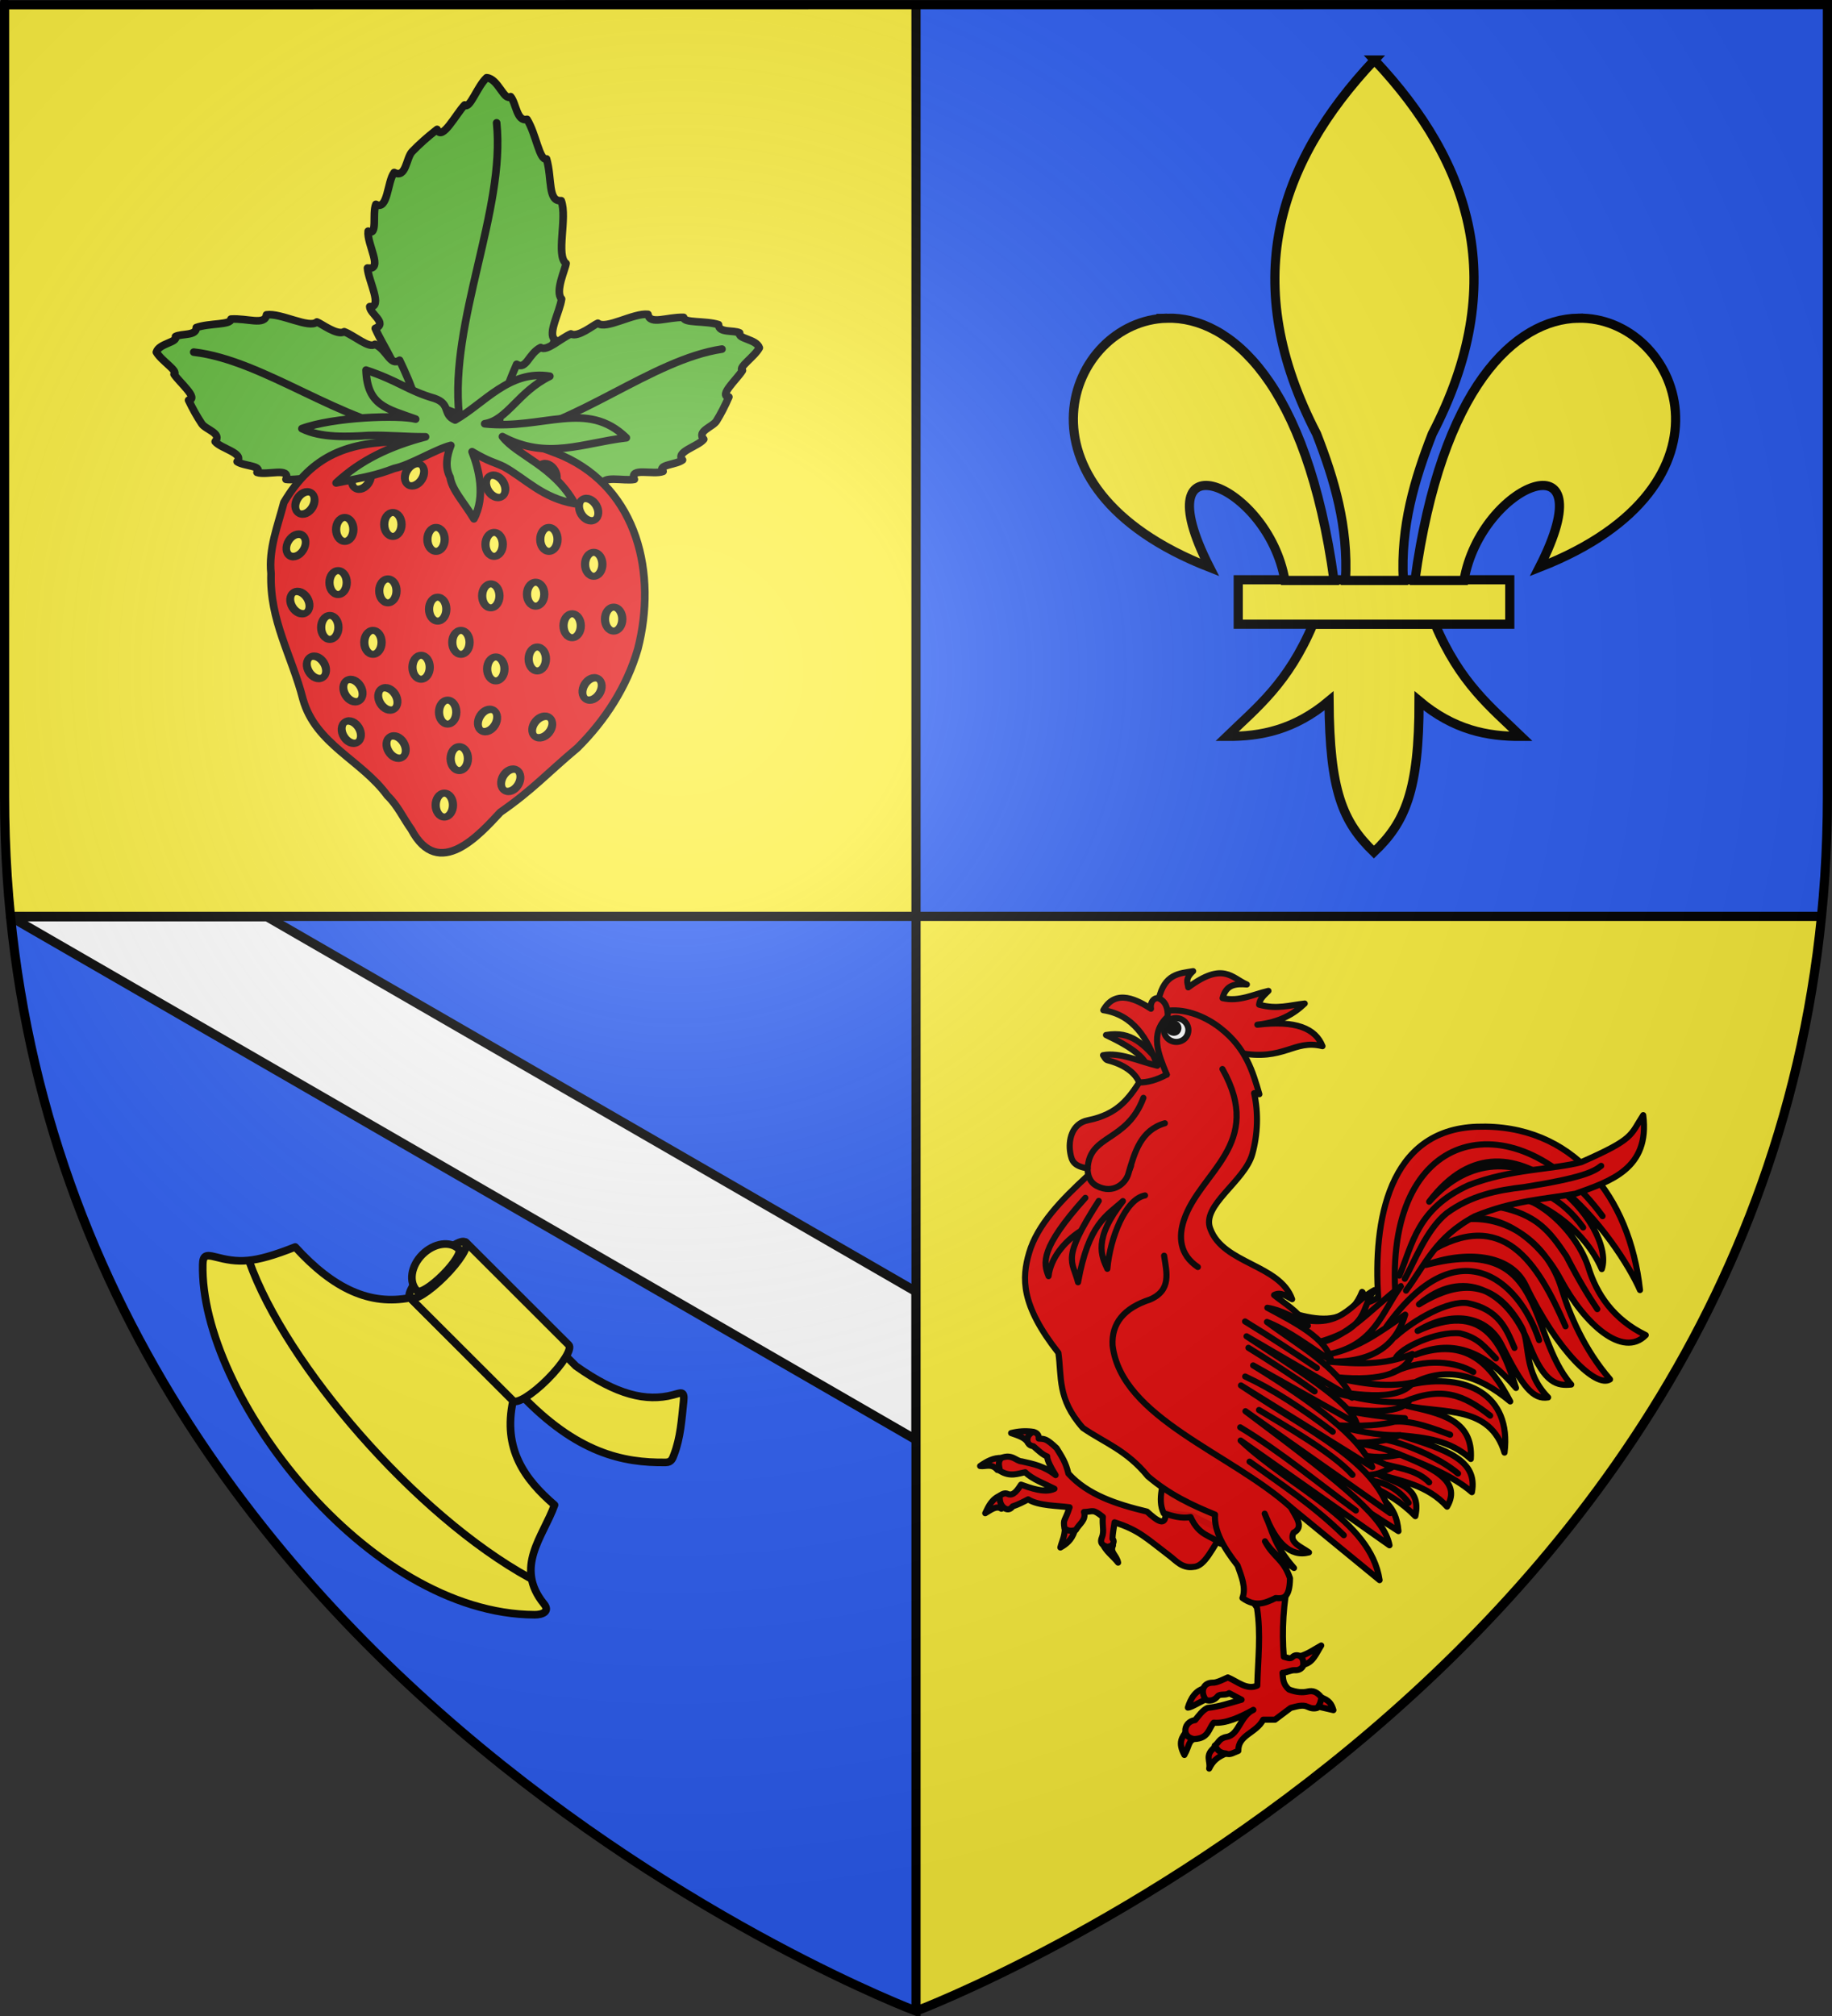 <svg height="660" width="600" xmlns="http://www.w3.org/2000/svg" xmlns:xlink="http://www.w3.org/1999/xlink"><rect width="100%" height="100%" fill="#333333" stroke="none"/><radialGradient id="a" cx="221.445" cy="226.331" gradientTransform="matrix(1.353 0 0 1.349 -77.629 -85.747)" gradientUnits="userSpaceOnUse" r="300"><stop offset="0" stop-color="#fff" stop-opacity=".314"/><stop offset=".19" stop-color="#fff" stop-opacity=".251"/><stop offset=".6" stop-color="#6b6b6b" stop-opacity=".125"/><stop offset="1" stop-opacity=".125"/></radialGradient><g><g fill-rule="evenodd"><path d="m598.5 1.5v259.246c0 13.518-.669 26.64-1.937 39.39h-296.563v-298.636z" fill="#2b5df2"/><path d="m300 300.136 0 358.364s-270.993-101.918-296.563-358.364z" fill="#2b5df2"/><path d="m3.438 300.137 296.562 171.219v-48.496l-212.562-122.723z" fill="#fff" stroke="#000" stroke-linecap="round" stroke-linejoin="round" stroke-width="3"/><path d="m300 300.078v358.318s270.894-101.918 296.553-358.318z" fill="#fcef3c"/><path d="m1.5 1.5v259.246c0 13.518.669 26.64 1.938 39.39h296.562v-298.636z" fill="#fcef3c"/></g><path d="m3 300h592.713m-295.713 358.5v-657" fill="none" stroke="#000" stroke-width="3"/></g><g stroke="#000"><g fill="#fcef3c" stroke-width=".984" transform="matrix(3.05 0 0 3.05 339.329 12.362)"><path d="m29.739 62.946c-2.69 6.351-6.015 8.922-9.244 12.043 3.618.017 7.225-.678 10.963-3.814.064 9.675 1.458 12.982 4.819 16.233 3.323-3.149 4.858-6.547 4.847-16.233 3.738 3.136 7.335 3.83 10.953 3.814-3.228-3.121-6.544-5.693-9.234-12.043z" fill-rule="evenodd" stroke-width=".984"/><path d="m21.707 58.178h29.159v4.772h-29.159z" stroke-width=".984"/><g fill-rule="evenodd" stroke-width="3.272" transform="matrix(.301 0 0 .301 -1.678 0)"><path d="m126.281 7.938c-34.942 37.095-48.392 79.826-20.625 133.344 6.342 16.258 11.338 33.045 10.312 52.25h20.625c-1.026-19.205 3.971-35.992 10.312-52.25 27.767-53.518 14.317-96.249-20.625-133.344z"/><path d="m52.25 100c-35.235.845-58.727 60.018 15.219 88.875-24.44-47.874 20.896-30.132 26.875 4.656h17.531c-9.679-70.661-37.052-94.073-59.625-93.531z"/><path d="m198.969 100c-22.301.418-48.764 24.284-58.25 93.531h17.5c5.98-34.788 51.346-52.531 26.906-4.656 74.894-29.227 49.821-89.549 13.844-88.875z"/></g></g><g stroke-linecap="round" stroke-linejoin="round"><g stroke-width="1.003" transform="matrix(.997 0 0 .997 .379 .454)"><g fill="#5ab532" fill-rule="evenodd" stroke-width="2.807" transform="matrix(-.806 .385 .386 .805 172.528 286.33)"><g stroke-width="2.269" transform="matrix(.267 -1.208 1.208 .267 -63.936 -476.03)"><path d="m-244.681 65.132c-5.121-5.816-5.612-17.454-5.612-26.937 4.167.548 2.409-5.334 5.629-9.202 2.694.573 5.478-6.216 8.202-9.048 2.954.287 6.312-6.381 7.495-7.565 3.68 1.082 10.458-8.755 15.584-10.363 2.262 3.406 6.793-1.955 12.476-4.228.793 2.064 7.758-2.152 12.833-2.681 1.284 2.875 5.772-.435 8.32-.327.089 2.396 6.533-.402 8.823 2.146-.298 3.77-4.381 9.83-2.358 10.137-.476 3.57-4.45 12.101-.68 10.928 0 3.637-.198 6.777-.638 9.918-.363 2.587-5.255 6.365-1.606 8.04-.816 3.266-7.852 8.471-4.104 10.116-1.469 2.627-7.916 5.396-4.875 6.719-2.733 2.733-12.125 3.493-8.506 6.916-3.068 2.13-12.181 3.54-9.452 6.553-1.739 1.304-7.227-1.253-6.108 2.703-3.142.813-6.555 1.176-9.605 1.786-12.756 2.551-15.922.419-25.815-5.612z"/><path d="m-244.841 65.159c23.677-14.815 39.436-48.439 61.508-62.302"/></g><g stroke-width="2.807"><g transform="translate(210.779 -228.601)"><path d="m-244.681 65.132c-5.121-5.816-5.612-17.454-5.612-26.937 4.167.548 2.409-5.334 5.629-9.202 2.694.573 5.478-6.216 8.202-9.048 2.954.287 6.312-6.381 7.495-7.565 3.68 1.082 10.458-8.755 15.584-10.363 2.262 3.406 6.793-1.955 12.476-4.228.793 2.064 7.758-2.152 12.833-2.681 1.284 2.875 5.772-.435 8.32-.327.089 2.396 6.533-.402 8.823 2.146-.298 3.77-4.381 9.83-2.358 10.137-.476 3.57-4.45 12.101-.68 10.928 0 3.637-.198 6.777-.638 9.918-.363 2.587-5.255 6.365-1.606 8.04-.816 3.266-7.852 8.471-4.104 10.116-1.469 2.627-7.916 5.396-4.875 6.719-2.733 2.733-12.125 3.493-8.506 6.916-3.068 2.13-12.181 3.54-9.452 6.553-1.739 1.304-7.227-1.253-6.108 2.703-3.142.813-6.555 1.176-9.605 1.786-12.756 2.551-15.922.419-25.815-5.612z"/><path d="m-244.841 65.159c23.677-14.815 39.436-48.439 61.508-62.302"/></g><g transform="matrix(-.654 .756 .756 .654 -270.251 -6.248)"><path d="m-244.681 65.132c-5.121-5.816-5.612-17.454-5.612-26.937 4.167.548 2.409-5.334 5.629-9.202 2.694.573 5.478-6.216 8.202-9.048 2.954.287 6.312-6.381 7.495-7.565 3.68 1.082 10.458-8.755 15.584-10.363 2.262 3.406 6.793-1.955 12.476-4.228.793 2.064 7.758-2.152 12.833-2.681 1.284 2.875 5.772-.435 8.32-.327.089 2.396 6.533-.402 8.823 2.146-.298 3.77-4.381 9.83-2.358 10.137-.476 3.57-4.45 12.101-.68 10.928 0 3.637-.198 6.777-.638 9.918-.363 2.587-5.255 6.365-1.606 8.04-.816 3.266-7.852 8.471-4.104 10.116-1.469 2.627-7.916 5.396-4.875 6.719-2.733 2.733-12.125 3.493-8.506 6.916-3.068 2.13-12.181 3.54-9.452 6.553-1.739 1.304-7.227-1.253-6.108 2.703-3.142.813-6.555 1.176-9.605 1.786-12.756 2.551-15.922.419-25.815-5.612z"/><path d="m-244.841 65.159c23.677-14.815 39.436-48.439 61.508-62.302"/></g></g></g><g stroke-width="2.498" transform="matrix(-.709 -.709 .709 -.709 101.068 1485.055)"><path d="m923.693 967.019c12.359-12.465 17.875-23.832 13.329-41.554-3.993-6.803-7.184-14.342-13.475-19.426-10.525-11.235-23.69-14.143-36.511-21.713-13.303-7.497-27.659-.54-41.864-2.757-4.617.111-9.161-1.614-13.385-2.283-18.296-5.615-16.981 14.81-16.638 24.608-2.305 12.639-1.81 19.934-2.95 32.759-.047 12.787 2.697 25.639 8.909 36.89 12.891 21.846 36.948 36.96 62.125 27.312 14.948-6.209 24.602-13.299 34.166-26.446 2.377-3.292 3.822-4.18 6.295-7.39z" fill="#e20909" fill-rule="evenodd" stroke-width="2.498"/><g fill="#fcef3c" stroke-width="8.286" transform="matrix(-.213 .213 -.213 -.213 839.962 1116.627)"><ellipse cx="-215.743" cy="-25.141" rx="11.735" ry="18.956" stroke-width="11.162" transform="matrix(.802 0 0 .687 -166.55 305.365)"/><ellipse cx="-215.743" cy="-25.141" rx="11.735" ry="18.956" stroke-width="11.162" transform="matrix(.802 0 0 .687 -144.885 364.943)"/><ellipse cx="-215.743" cy="-25.141" rx="11.735" ry="18.956" stroke-width="11.162" transform="matrix(.802 0 0 .687 -190.02 372.164)"/><ellipse cx="-215.743" cy="-25.141" rx="11.735" ry="18.956" stroke-width="11.162" transform="matrix(.802 0 0 .687 -385.001 262.036)"/><ellipse cx="-215.743" cy="-25.141" rx="11.735" ry="18.956" stroke-width="11.162" transform="matrix(.802 0 0 .687 -338.061 278.285)"/><ellipse cx="-215.743" cy="-25.141" rx="11.735" ry="18.956" stroke-width="11.162" transform="matrix(.802 0 0 .687 -274.872 283.701)"/><ellipse cx="-215.743" cy="-25.141" rx="11.735" ry="18.956" stroke-width="11.162" transform="matrix(.802 0 0 .687 -215.295 278.285)"/><ellipse cx="-215.743" cy="-25.141" rx="11.735" ry="18.956" stroke-width="11.162" transform="matrix(.802 0 0 .687 -437.357 267.452)"/><ellipse cx="-215.743" cy="-25.141" rx="11.735" ry="18.956" stroke-width="11.162" transform="matrix(.802 0 0 .687 -444.578 325.225)"/><ellipse cx="-215.743" cy="-25.141" rx="11.735" ry="18.956" stroke-width="11.162" transform="matrix(.802 0 0 .687 -453.605 373.97)"/><ellipse cx="-215.743" cy="-25.141" rx="11.735" ry="18.956" stroke-width="11.162" transform="matrix(.802 0 0 .687 -336.255 354.111)"/><ellipse cx="-215.743" cy="-25.141" rx="11.735" ry="18.956" stroke-width="11.162" transform="matrix(.802 0 0 .687 -310.98 390.218)"/><ellipse cx="-215.743" cy="-25.141" rx="11.735" ry="18.956" stroke-width="11.162" transform="matrix(.802 0 0 .687 -325.423 466.044)"/><ellipse cx="-215.743" cy="-25.141" rx="11.735" ry="18.956" stroke-width="11.162" transform="matrix(.802 0 0 .687 -312.785 516.595)"/><ellipse cx="-215.743" cy="-25.141" rx="11.735" ry="18.956" stroke-width="11.162" transform="matrix(.802 0 0 .687 -329.034 567.145)"/><ellipse cx="-215.743" cy="-25.141" rx="11.735" ry="18.956" stroke-width="11.162" transform="matrix(.625 .503 -.431 .535 -271.565 586.959)"/><g stroke-width="11.162"><ellipse cx="-215.743" cy="-25.141" rx="11.735" ry="18.956" transform="matrix(.802 0 0 .687 -227.933 408.272)"/><ellipse cx="-215.743" cy="-25.141" rx="11.735" ry="18.956" transform="matrix(.802 0 0 .687 -229.738 337.862)"/><ellipse cx="-215.743" cy="-25.141" rx="11.735" ry="18.956" transform="matrix(.802 0 0 .687 -278.483 339.668)"/><ellipse cx="-215.743" cy="-25.141" rx="11.735" ry="18.956" transform="matrix(.802 0 0 .687 -273.067 419.104)"/><ellipse cx="-215.743" cy="-25.141" rx="11.735" ry="18.956" transform="matrix(.802 0 0 .687 -354.309 417.299)"/><ellipse cx="-215.743" cy="-25.141" rx="11.735" ry="18.956" transform="matrix(.802 0 0 .687 -390.417 334.251)"/><ellipse cx="-215.743" cy="-25.141" rx="11.735" ry="18.956" transform="matrix(.802 0 0 .687 -406.665 390.218)"/><ellipse cx="-215.743" cy="-25.141" rx="11.735" ry="18.956" transform="matrix(.687 -.415 .355 .588 -406.391 359.68)"/><ellipse cx="-215.743" cy="-25.141" rx="11.735" ry="18.956" transform="matrix(.687 -.415 .355 .588 -444.304 350.653)"/><ellipse cx="-215.743" cy="-25.141" rx="11.735" ry="18.956" transform="matrix(.687 -.415 .355 .588 -397.364 412.036)"/><ellipse cx="-215.743" cy="-25.141" rx="11.735" ry="18.956" transform="matrix(.687 -.415 .355 .588 -502.076 254.968)"/><ellipse cx="-215.743" cy="-25.141" rx="11.735" ry="18.956" transform="matrix(.687 -.415 .355 .588 -187.94 153.867)"/><ellipse cx="-215.743" cy="-25.141" rx="11.735" ry="18.956" transform="matrix(.687 -.415 .355 .588 -233.075 115.954)"/><ellipse cx="-215.743" cy="-25.141" rx="11.735" ry="18.956" transform="matrix(.687 -.415 .355 .588 -289.042 128.591)"/><ellipse cx="-215.743" cy="-25.141" rx="11.735" ry="18.956" transform="matrix(-.687 -.415 -.355 .588 -749.449 119.565)"/><ellipse cx="-215.743" cy="-25.141" rx="11.735" ry="18.956" transform="matrix(.687 -.415 .355 .588 -484.023 325.378)"/><ellipse cx="-215.743" cy="-25.141" rx="11.735" ry="18.956" transform="matrix(.687 -.415 .355 .588 -446.11 395.788)"/><ellipse cx="-215.743" cy="-25.141" rx="11.735" ry="18.956" transform="matrix(-.687 -.415 -.355 .588 -498.501 348.848)"/><ellipse cx="-215.743" cy="-25.141" rx="11.735" ry="18.956" transform="matrix(-.687 -.415 -.355 .588 -586.965 448.144)"/><ellipse cx="-215.743" cy="-25.141" rx="11.735" ry="18.956" transform="matrix(-.687 -.415 -.355 .588 -612.24 383.15)"/><ellipse cx="-215.743" cy="-25.141" rx="11.735" ry="18.956" transform="matrix(-.687 -.415 -.355 .588 -810.832 146.645)"/><ellipse cx="-215.743" cy="-25.141" rx="11.735" ry="18.956" transform="matrix(-.687 -.415 -.355 .588 -691.677 115.954)"/></g></g><g stroke-width="2.498"><path d="m948.656 975.156c-8.555-7.985-13.842-4.061-22.843.155 4.829-2.828 19.502-18.506 24.146-28.556-6.625 2.215-12.434 8.638-17.081 13.903-4.272 4.501-9.122 8.42-13.459 12.831 6.037-10.357 9.653-20.376 10.042-31.399-5.856 8.753-7.4 10.872-10.107 16.826-3.016 4.598-5.059 13.811-7.786 18.456-1.44-3.315-3.61-6.446-7.182-7.53-3.392-2.512-8.591-2.526-15.165-4.137 2.436 8.012 10.567 12.784 15.964 15.12-6.574 1.717-7.218 2.595-10.797 3.871-7.964 2.315-16.144 1.639-25.029 7.887 13.558 3.926 24.59-2.252 32.304-1.233-15.888 4.848-20.12 17.271-28.984 28.436 18.135-.26 21.023-17.388 36.062-29.572-4.421 6.109-.33 15.075-4.092 26.101 10.897-7.785 8.909-21.617 11.804-32.071 4.282-1.735 4.557 2.801 9.844.197 7.967-4.401 12.134-4.164 22.361-9.284z" fill="#5ab532" fill-rule="evenodd"/><ellipse cx="676.789" cy="-1113.036" fill="#fcef3c" rx="2.838" ry="3.927" transform="matrix(.971 -.24 -.24 -.971 0 0)"/></g></g></g><g stroke-width="2" transform="translate(709.998 -39.389)"><path d="m-378.849 508.551c2.352.822 4.457 1.43 5.48 3.095 2.188-.817 2.245-1.866 1.38-3.56-2.305-.281-4.614-.112-6.86.465zm-10.15 10.786c1.87.281 3.683-1.02 5.679 1.302 1.969-.877 2.377-1.663 1.42-3.932-2.688-.149-4.982 1.133-7.098 2.63zm7.032 9.497c-3.15 1.114-4.214 3.562-5.36 5.951 1.811-1.053 3.665-2.595 5.294-1.461 1.546-1.309 1.462-3.248.066-4.49zm20.672 9.298c.313 3.976-.831 5.45-1.42 7.877 1.936-1.062 3.676-2.477 4.617-5.247-.736-3.47-2.102-2.025-3.198-2.63zm12.91 7.611c1.41 2.222 2.829 3.032 4.578 5.22-.433-2.4-2.779-3.387-1.685-5.579-1.198-.788-1.938-.639-2.892.359zm71.104 32.358c-2.331 1.262-4.225 2.742-7.284 3.64.326.855-.354 2.141 1.425 2.632 3.177-.591 4.239-3.732 5.859-6.272zm-43.677 20.321c1.489-.09 4.541-2.384 7.295-3.226.671-.868-.398-2.077-1.075-3.215-3.709.386-5.393 3.702-6.221 6.44zm43.318-3.438c-1.669 1.523-1.181 1.997-1.237 2.982l5.586 1.288c-.658-2.122-1.404-3.293-4.349-4.27zm-43.594 11.001c-1.7 2.117-3.055 3.896-.862 7.943 1.842-3.358 1.077-4.416 3.83-5.741-.177-1.898-1.375-1.721-2.967-2.202zm9.193 5.338c-3.633 2.817-1.351 4.502-1.941 7.065 1.125-2.407 2.694-3.891 6.103-5.154-.829-1.65-2.017-1.246-4.163-1.911z" fill="#e20909" fill-rule="evenodd"/><path d="m-328.245 534.551 8.792 1.073 10.293 5.152c-3.813 5.316-6.186 11.542-10.079 11.593-3.582.501-5.633-2.045-7.54-3.494-7.927-6.018-10.207-8.553-18.193-11.105-.316 2.261-.618 3.712-.686 5.375.789.817.148 1.446.043 2.139-1.147.294-1.359.832-2.788.107-1.276-.75-1.076-1.749-.681-2.73.804-1.996-.016-3.962.294-6.653-3.412-2.741-3.067-1.726-6.194-1.613.807 2.634-1.55 3.86-2.641 5.844-1.251.407-2.502.52-3.753-.537-.478-3.188.094-1.978 1.677-6.853-3.661-.533-10.213-.431-13.562-2.598-1.515.796-3.317 1.734-5.064 2.293-.988 1.322-1.959 1.093-2.851.493-1.4-1.204-1.352-2.553-1.46-3.887.952-.774 1.833-1.061 2.69-.672 1.895.86 3.307-1.497 4.347-3.041 2.733.949 7.788 2.917 10.951 1.346-2.971-1.529-7.488-3.209-9.572-5.423-2.352.445-4.943 1.645-8.279-.444-.2-1.408-.87-2.815.442-4.223 3.563-1.404 4.854 1.059 6.671 1.123 3.839.869 7.326 1.52 11.115 4.496-1.355-2.129-2.85-4.939-2.754-6.111-1.467-.53-2.847-1.875-4.496-3.322-1.368-.287-1.667-.74-1.971-1.623-.155-1.437.476-2.481 1.93-3.113 1.222.34 1.876 1.018 1.75 2.209 2.006.113 2.551.013 5.868 3.138 1.765 2.868 2.986 4.596 3.861 8.315 6.315 6.994 15.828 10.075 25.734 12.452 3.277 2.955 6.24 5.305 6.106.293z" fill="#e20909" fill-rule="evenodd"/><path d="m-294.148 549.042 6.326 6.441c-1.886 8.766-2.403 17.533-1.716 26.299.889.198 2.075.84 2.738.177.909-.911 1.711-.693 2.517-.459 1.322.972 1.09 2.1 1.136 3.199-.572 1.067-1.511 1.554-2.815 1.486-1.256-.066-2.498.744-4.004.857.223 1.825.018 3.65 2.144 5.475 2.577.971 4.492 1.022 6.197.643 1.606-.357 2.924.066 4.418 1.933-.215 1.145-.397 2.29-1.394 3.435-.992.294-2.047.175-3.173-.374-1.655-.808-3.675-.056-5.512.374l-5.147 3.864h-3.86c-2.296 4.469-8.227 4.904-8.149 10.198-1.341.457-2.748 1.501-3.967.859-2.595-.186-2.929-1.504-3.753-2.576 1.282-.864 1.361-2.411 3.934-2.852 4.013-.687 4.384-6.906 8.719-8.849-4.543 2.487-8.997 4.53-12.974 4.186-1.777 2.004-1.578 5.161-6.433 5.367-4.306-.619-3.44-5.759.326-6.198 1.261-1.525 2.428-3.238 4.07-4 3.915-.398 7.485-1.662 11.151-2.684l-4.074-2.147c-1.134.877-2.95.062-3.761 1.042-1.197 1.447-2.7 1.608-3.828 1.182-1.864-2.395-1.153-5.619 2.141-5.655 1.379.111 3.847-1.216 5.019-1.721 3.177 1.336 6.213 4.211 9.65 2.684.196-8.477 1.253-16.811-.107-25.548-.443-.61-.865-1.221-1.266-1.831-.633-.964-1.212-1.928-1.737-2.892l-1.072-9.232z" fill="#e20909" fill-rule="evenodd"/><path d="m-328.31 520.193c-.311 4.643-2.863 9.74-.563 14.623 2.933.899 5.866 1.809 8.798 1.227 2.932 6.418 6.562 5.843 9.848 8.718l3.589-9.638" fill="#e20909" fill-opacity=".941" fill-rule="evenodd"/><path d="m-303.996 463.452c15.513 4.613 33.598 15.187 40.087-1.116 1.566.791-2.382 6.182 5.289 1.88-1.683-25.061 3.263-54.937 32.322-55.953 31.357-1.096 50.038 22.851 53.412 53.461-6.526-15.117-41.223-65.74-69.051-28.912 27.577-30.71 61.31 7.792 56.542 22.063-6.543-15.002-23.54-24.832-32.803-23.862 10.913-1.9 24.793 11.652 28.491 23.518 2.613 8.383 7.971 16.728 18.709 21.947-7.436 7.629-19.969-3.469-27.869-18.192-6.954-12.958-19.319-21.879-30.698-19.744 14.089-1.074 26.656 8.623 30.92 22.46 2.751 8.928 7.464 20.142 15.954 29.964-4.475 2.963-17.237-9.144-27.62-30.762-5.094-10.605-20.227-11.316-32.643-6.698 39.795-10.361 32.999 22.403 47.55 39.157-4.364.428-8.711-.036-13.77-13.042-7.121-18.307-21.967-25.24-36.088-13.208 13.798-8.517 25.137-7.638 33.536 7.277 3.122 5.543.327 14.551 8.753 23.178-4.89.817-8.394-3.462-15.221-17.138-4.873-9.762-16.438-11.402-27.53-4.611 21.503-9.883 27.432 3.549 32.237 18.665-9.491-11.235-20.149-16.49-32.924-10.892 16.787-5.889 24.746 3.278 31.03 15.302-10.43-8.676-21.068-11.927-32.616-5.534 18.086-3.999 33.108 3.248 30.744 22.286-4.73-15.563-19.856-12.707-31.914-15.286 10.67 2.418 21.745 4.468 20.873 17.368-6.862-6.205-14.971-6.986-23.086-7.744 15.499 4.818 25.397 8.218 23.445 18.621-6.04-5.276-15.325-8.989-24.583-12.715 10.733 4.376 21.602 8.714 16.452 17.45-6.452-7.116-14.972-8.319-23.039-10.817 5.928 3.194 14.857 3.852 12.641 13.928-4.458-4.537-9.285-7.469-14.278-9.679 2.935 4.821 7.936 5.303 8.752 14.574l-16.111-10.322-35.021-26.639z" fill="#e20909" fill-rule="evenodd"/><path d="m-328.408 369.852-2.121-3.293c1.913-8.414 6.737-8.454 11.304-9.234-2.826 2.595-1.763 3.791-1.611 5.315 11.477-8.517 14.298-3.051 19.202-.949-3.502-.279-6.794-.12-7.954 4.476 5.45 1.255 10.082-1.263 15.018-2.38-1.285 1.342-2.869 2.503-3.061 4.513 5.906 1.644 10.162.131 14.946-.372-3.574 3.424-8.172 6.137-15.522 6.938 12.707-1.547 19.096 1.296 21.337 7.02-9.562-2.353-12.397 5.018-27.418 2.171z" fill="#e20909" fill-rule="evenodd"/><path d="m-286.489 470.571c15.827 4.864 18.827-4.715 26.677-8.832-4.931 5.87-.732 12.27-19.391 17.341 9.187-.507 18.678-11.569 28.054-18.649-6.32 8.466-8.463 19.352-24.082 22.428 10.393-2.096 17.713-7.837 25.453-13.08-2.823 9.367-9.646 15.644-24.889 15.413 9.008.684 18.017 1.324 27.211-2.541-2.714 7.151-12.419 9.186-27.433 7.336 9.046 1.885 18.064 3.952 27.712 1.98-5.187 6.787-19.644 3.743-32.998 1.868 10.398 1.99 20.451 5.482 31.554 4.408-3.818 4.508-15.34 2.995-26.392 1.849 8.047 1.543 15.977 3.208 25.141 3.591-6.606 2.691-14.91 2.665-23.418 2.314 7.095 1.683 14.17 3.453 21.701 3.239-3.939 1.89-9.432 2.666-16.394 2.39 6.237.63 11.724 1.968 16.461 4.014-3.246.522-5.985 1.282-12.794.136 3.606 1.203 7.134 2.455 10.064 4.082-3.18 1.616-6.225 3.348-12.97 1.857l-14.938-11.594z" fill="#e20909" fill-rule="evenodd"/><path d="m-310.387 375.925c8.597 6.667 10.736 14.529 12.842 21.691l-1.716-.345c1.463 6.465 1.184 13.504-.584 19.899-2.499 9.044-16.869 16.891-13.739 24.562 4.235 11.482 22.747 11.608 26.767 22.993-1.889-.944-3.666-2.558-5.911-1.362 3.655 2.956 7.198 4.744 11.075 10.03-4.293-2.622-8.613-5.107-13.278-5.864 9.414 5.057 19.271 9.985 20.922 17.284-7.019-4.419-14.037-9.926-21.056-12.642 10.354 7.738 22.781 14.425 27.905 24.813l-34.585-20.121c15.6 10.346 33.989 21.334 36.067 28.563l-33.902-19.029c19.344 11.872 34.924 23.285 39.025 33.295l-43.022-26.739c23.856 16.106 43.318 24.283 48.895 41.801l-47.413-33.359c34.971 26.119 45.476 35.241 47.168 43.895l-48.754-34.291c16.861 15.858 42.552 26.001 45.51 45.694l-29.063-23.834c1.563 3.06 4.54 6.447.891 8.306-1.611 3.225 2.479 4.596 5.05 6.46-6.178 1.604-10.87-3.256-14.509-12.691 2.592 5.545 2.872 10.148 9.602 17.791-2.458-1.845-6.603-4.176-9.506-8.734 2.92 5.476 5.95 5.59 8.197 12.076-.085 6.847-2.38 6.687-4.687 6.492-3.573 1.73-6.619 3.019-10.888-.017 1.258-3.294-.29-6.989-1.597-10.649-4.483-5.675-7.771-11.278-7.374-16.654-7.477-3.058-14.907-6.495-22.011-12.55-6.992-8.559-14.163-10.933-21.262-15.805-8.481-9.536-6.898-16.752-8.037-24.596-12.383-15.744-11.994-24.516-9.587-32.742 2.692-9.201 10.596-17.348 19.086-25.154 8.72-5.181 14.875-12.274 18.805-21.882l-1.866-8.774c1.525-2.712 3.539-5.845 9.056-2.539-5.171-8.95-4.022-14.136-.434-20.777 5.615-1.033 12.419 1.24 17.919 5.505z" fill="#e20909" fill-rule="evenodd"/><path d="m-347.778 378.238c8.427-1.458 12.445 3.152 17.963 9.355l-4.19 2.521c.139-4.009-5.405-7.957-13.773-11.876z" fill="#d40000" fill-rule="evenodd"/><path d="m-349.681 425.275c4.667 1.552 8.316.804 10.092-4.173" fill="none"/><path d="m-321.116 377.609a3.485 3.381 13.429 1 1 -6.792-1.565 3.485 3.381 13.429 1 1 6.792 1.565z" fill="none"/><path d="m-336.524 393.206c-3.758 5.717-7.291 10.963-17.171 12.937-5.377 1.074-6.474 6.702-5.772 10.691.44 2.501 1.049 4.37 5.688 5.061 0 0-.343 4.064 3.017 5.778 5.52 2.816 9.462-1.041 10.288-3.906 2.112-7.329 4.147-14.388 11.983-16.644" fill="#e20909" fill-rule="evenodd"/><path d="m-320.892 377.495a3.999 3.841 13.315 1 1 -7.793-1.796 3.999 3.841 13.315 1 1 7.793 1.796z" fill="#fff"/><path d="m-324.096 376.32c-.449 1.956-3.5 1.253-3.052-.703.449-1.956 3.5-1.253 3.052.703z"/><path d="m-348.658 370.105c9.871 1.527 14.508 9.302 17.715 18.182-5.985-1.409-12.298-4.504-17.803-3.442.437.618.78 1.473 1.496 1.656 5.128 1.309 8.974 3.915 10.323 7.237 2.654.101 5.675-.752 9.056-2.539-2.684-6.64-5.715-13.37.295-18.988.185-2.62-.713-5.137-2.921-5.96-1.231-.459-2.969.977-2.538 3.381-4.147-2.617-11.497-6.905-15.623.475z" fill="#e20909" fill-rule="evenodd"/><g fill="none"><path d="m-328.74 450.479c.823 5.499 2.498 11.255-4.621 14.356-8.568 2.798-12.649 7.807-12.256 15.02 2.855 23.792 38.73 35.257 58.383 53.004"/><path d="m-354.532 431.537c-14.896 16.585-13.779 21.336-12.057 25.64.693-5.786 4.996-11.24 10.61-14.832 1.983-3.625 3.853-6.727 5.836-9.797-12.475 19.381-8.573 19.482-6.785 26.635 3.49-19.408 9.458-21.767 14.693-26.575-9.829 12.458-6.99 18.071-5.099 22.177.891-10.21 5.922-22.846 12.348-24.031"/><path d="m-191.502 441.241c-7.046-9.857-15.376-12.857-24.4-15.427"/><path d="m-219.433 434.474c12.799 2.465 17.023 8.082 22.463 16.192 4.203 8.126 7.143 12.939 10.103 17.309"/><path d="m-242.322 449.507c24.555-15.121 35.862 3.104 45.048 24.092"/><path d="m-255.946 473.714c23.061-32.228 43.191-15.915 50.021 4.409"/><path d="m-253.101 477.054c6.426-5.776 17.539-11.962 23.775-11.043 10.261 2.112 12.697 8.461 15.334 14.659"/><path d="m-252.992 484.239c1.49-3.639 13.721-9.128 21.195-8.322 6.324 1.517 8.254 4.775 11.731 8.2"/><path d="m-253.536 488.519c10.615-4.711 20.551-3.289 26.063.058"/><path d="m-250.18 498.325c12.374-5.177 19.554-2.347 28.227 4.523"/><path d="m-252.822 504.79c5.886-.321 12.695 2.452 17.773 4.292"/><path d="m-255.814 510.799c6.858 1.474 17.447 6.013 23.343 10.994"/><path d="m-255.907 518.925c5.265 1.263 10.368 2.094 13.971 5.753"/><path d="m-260.204 524.214c3.587.588 8.021 2.409 11.553 7.179"/><path d="m-253.077 461.638c-2.595-53.741 39.71-62.316 67.929-24.109"/></g><path d="m-251.681 457.003c4.412-10.449 5.679-21.789 22.648-29.588 13.753-5.381 27.669-5.091 36.949-7.567 17.507-7.7 15.905-8.719 20.26-15.378 2.211 17.55-10.747 21.61-22.2 25.726-10.696 1.881-20.329 2.198-32.947 7.388-12.948 6.856-16.27 15.931-22.538 24.326" fill="#e20909" fill-rule="evenodd"/><path d="m-249.908 458.042c3-5.189 6.978-16.08 13.767-21.517 7.843-5.735 16.49-7.509 25.295-8.502 19.005-3.01 22.815-5.027 25.251-6.954" fill="none"/><path d="m-267.045 522.217c-6.617-7.382-22.624-16.334-30.616-21.224" fill="none"/><path d="m-265.933 533.913c-10.735-7.728-24.754-19.366-37.879-27.24" fill="none"/><path d="m-302.186 490.031c9.119 4.255 18.326 10.244 28.681 18.086" fill="none"/><path d="m-301.126 480.636c4.652 2.838 15.628 9.859 21.672 14.279" fill="none"/><path d="m-302.224 472.011c8.589 5.242 16.074 10.231 23.504 15.206" fill="none"/><path d="m-269.885 541.998c-9.906-9.704-20.448-16.64-30.871-24.094" fill="none"/><path d="m-309.633 389.367c13.899 24.651-7.344 33.604-12.612 49.435-1.814 5.45-1.46 11.343 4.554 15.381" fill="none"/><path d="m-353.778 421.895c.578-11.24 12.831-8.51 18.264-23.084" fill="none"/></g><g fill="#fcef3c" stroke-width="2.713" transform="matrix(.652 -.651 .652 .651 -249.782 284.909)"><g stroke-width="2.713"><path d="m148.316 342.697c4.395 7.44 7.638 11.229 22.655 17.721-.963 20.366 4.141 33.554 16.068 41.629v51.738c-14.715 9.476-16.86 22.601-15.818 36.651-10.826 5.123-25.778 5.427-27.518 22.219-.369 3.562-3.224 2.23-5.034.408-42.096-42.395-28.532-139.791 4.699-171.488 2.285-2.179 3.271-1.715 4.947 1.122z"/><path d="m190.531 453.781c-.795 29.146 8.465 43.273 19.344 53.875 1.452 1.415 2.75.682 3.875.188 6.045-2.656 11.023-7.096 15.906-11.031 3.143-2.533 1.547-2.818-1.094-4.375-8.35-4.924-14.06-14.031-17.031-31.562v-7.094c0 1.351-4.701 2.438-10.5 2.438s-10.5-1.086-10.5-2.438z"/><path d="m187.031 402.062v51.719c0 1.802 6.268 3.281 14 3.281s14-1.48 14-3.281v-51.719z"/></g><ellipse cx="876.95" cy="397.792" rx="15.02" ry="3.262" stroke-width="2.81" transform="matrix(.932 0 0 1 -616.346 4.255)"/><path d="m201.031 394.25c-5.799 0-10.5 3.496-10.5 7.812 0 1.351 4.701 2.438 10.5 2.438s10.5-1.086 10.5-2.438c0-4.317-4.701-7.812-10.5-7.812z" stroke-width="2.713"/><path d="m155.802 352.512c-16.751 35.055-22.093 105.617-9.165 150.004" stroke-width="2.713"/></g></g></g><path d="m300 658.5s298.5-112.32 298.5-397.772c0-285.452 0-258.552 0-258.552h-597v258.552c0 285.452 298.5 397.772 298.5 397.772z" fill="url(#a)" fill-rule="evenodd"/><path d="m300 658.397s-298.5-112.303-298.5-397.709c0-285.406 0-259.13 0-259.13l597-.059v259.188c0 285.407-298.5 397.709-298.5 397.709z" fill="none" stroke="#000" stroke-width="3"/></svg>
